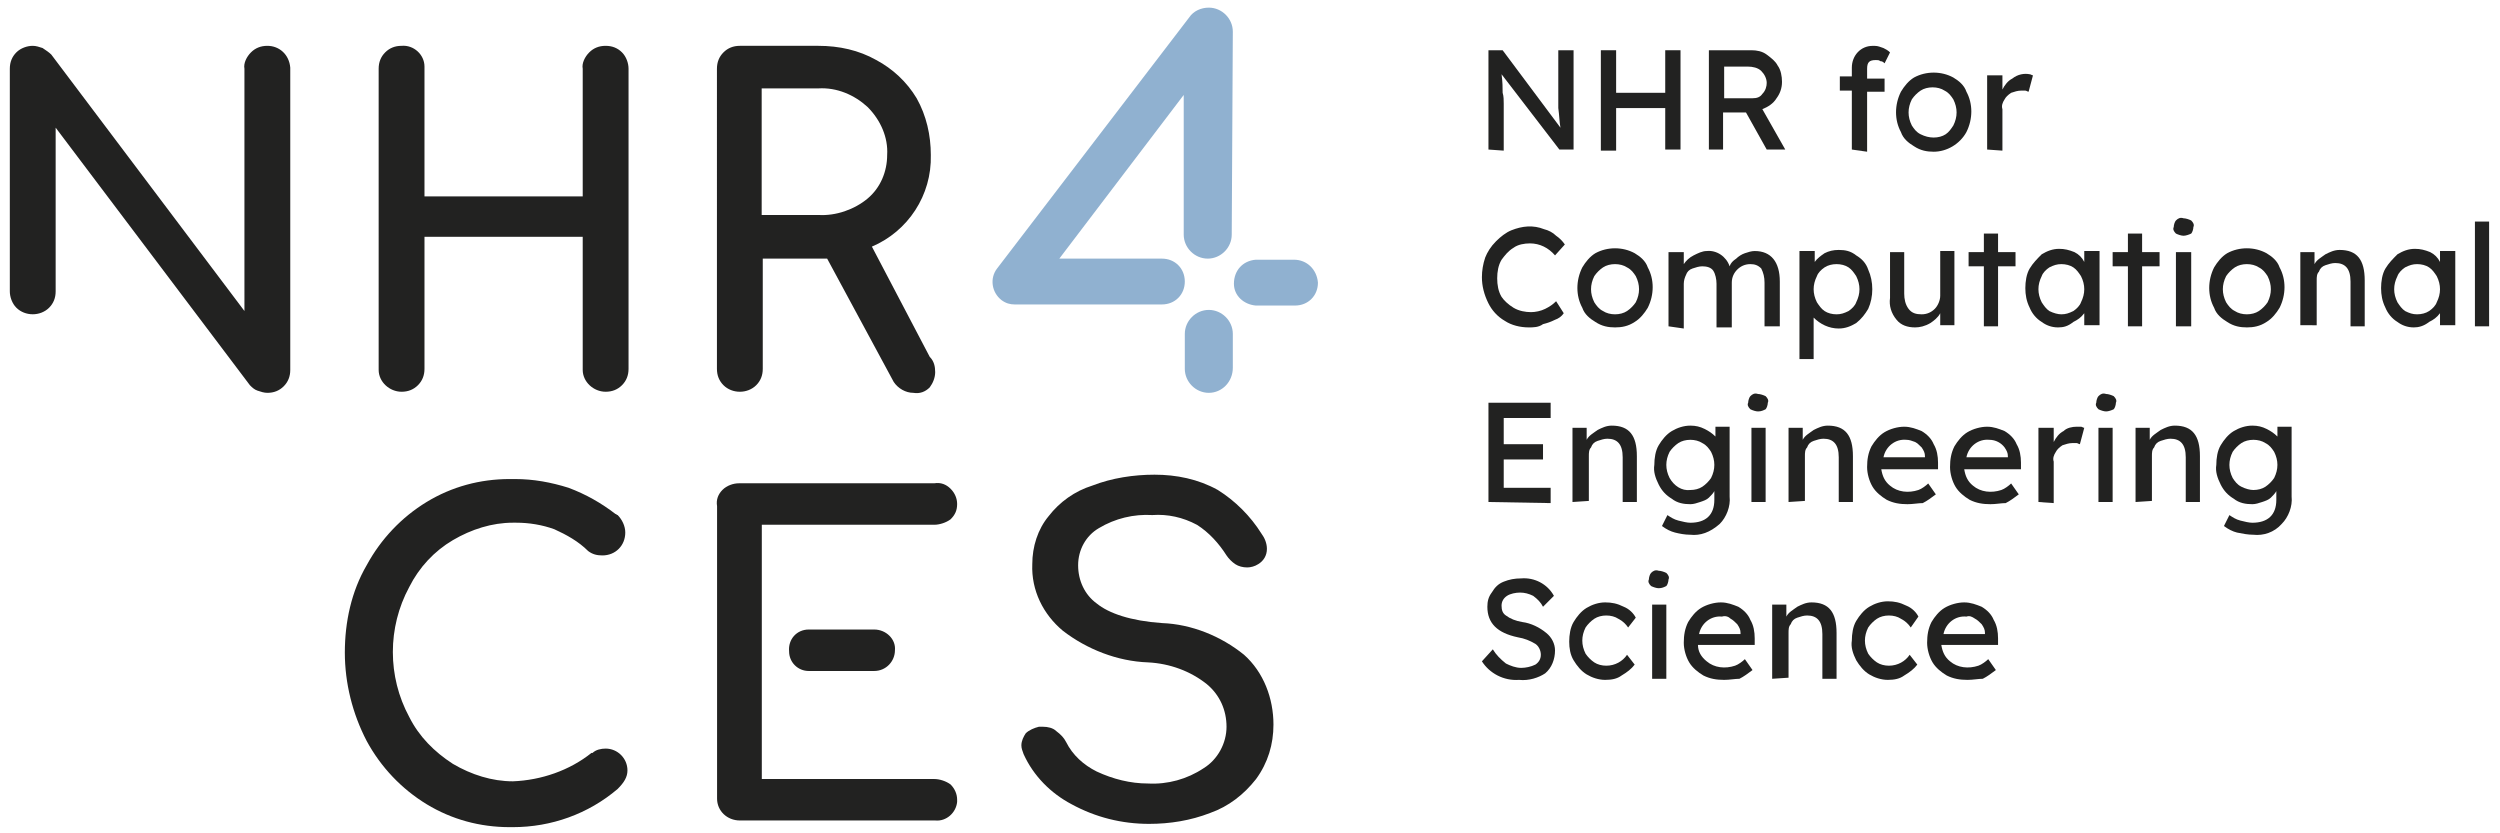 <?xml version="1.0" encoding="utf-8"?>
<!-- Generator: Adobe Illustrator 26.5.0, SVG Export Plug-In . SVG Version: 6.00 Build 0)  -->
<svg version="1.1" id="Ebene_1" xmlns="http://www.w3.org/2000/svg" xmlns:xlink="http://www.w3.org/1999/xlink" x="0px" y="0px"
	 viewBox="0 0 229.1 76.3" style="enable-background:new 0 0 229.1 76.3;" xml:space="preserve">
<style type="text/css">
	.st0{fill:#222221;}
	.st1{fill:#90B1D0;}
</style>
<g id="Inhalt" transform="translate(-16.139 -13.74)">
	<g id="Gruppe_2920" transform="translate(16.139 13.74)">
		<path id="Pfad_1304_1_" class="st0" d="M111.6,44.9c1.6,1,3,2.4,4,4c0.3,0.4,0.5,0.9,0.5,1.4c0,0.6-0.3,1.1-0.8,1.4
			c-0.3,0.2-0.7,0.3-1,0.3c-0.4,0-0.8-0.1-1.1-0.3c-0.3-0.2-0.6-0.5-0.8-0.8c-0.7-1.1-1.6-2.1-2.7-2.8c-1.3-0.7-2.7-1-4.1-0.9
			c-1.7-0.1-3.4,0.3-4.9,1.2c-1.2,0.7-1.9,2-1.9,3.4c0,1.4,0.6,2.7,1.7,3.5c1.1,0.9,3.1,1.6,6,1.8c2.7,0.1,5.4,1.2,7.5,2.9
			c1.8,1.6,2.7,4,2.7,6.4c0,1.8-0.5,3.5-1.6,5c-1.1,1.4-2.5,2.5-4.2,3.1c-1.8,0.7-3.7,1-5.6,1c-2.5,0-4.9-0.6-7.1-1.8
			c-1.9-1-3.5-2.6-4.4-4.6c-0.1-0.3-0.2-0.5-0.2-0.8c0-0.4,0.2-0.8,0.4-1.1c0.3-0.3,0.8-0.5,1.2-0.6c0.1,0,0.3,0,0.4,0
			c0.4,0,0.9,0.1,1.2,0.4c0.4,0.3,0.7,0.6,0.9,1c0.6,1.2,1.6,2.1,2.8,2.7c1.5,0.7,3.1,1.1,4.7,1.1c1.8,0.1,3.6-0.4,5.1-1.4
			c1.3-0.8,2.1-2.3,2.1-3.8c0-1.5-0.6-2.9-1.8-3.9c-1.5-1.2-3.4-1.9-5.4-2c-2.8-0.1-5.6-1.2-7.8-2.9c-1.8-1.5-2.9-3.7-2.8-6.1
			c0-1.6,0.5-3.2,1.5-4.4c1-1.3,2.4-2.3,4-2.8c1.8-0.7,3.8-1,5.7-1C107.8,43.5,109.8,43.9,111.6,44.9z"/>
		<path id="Pfad_1289_1_" class="st0" d="M23,4.8c0.4-0.4,0.9-0.6,1.5-0.6c1.1,0,2,0.8,2.1,2c0,0.1,0,0.1,0,0.2v27.5
			c0,0.6-0.2,1.1-0.6,1.5c-0.4,0.4-0.9,0.6-1.5,0.6c-0.3,0-0.6-0.1-0.9-0.2c-0.3-0.1-0.5-0.3-0.7-0.5L5.1,11.7v15
			c0,0.6-0.2,1.1-0.6,1.5c-0.8,0.8-2.2,0.8-3,0c-0.4-0.4-0.6-1-0.6-1.5V6.3c0-0.6,0.2-1.1,0.6-1.5C1.9,4.4,2.5,4.2,3,4.2
			c0.3,0,0.6,0.1,0.9,0.2C4.2,4.6,4.5,4.8,4.7,5l17.7,23.5V6.3C22.3,5.8,22.6,5.2,23,4.8z"/>
		<path id="Pfad_1290_1_" class="st0" d="M54,4.8c0.4-0.4,0.9-0.6,1.5-0.6c0.6,0,1.1,0.2,1.5,0.6c0.4,0.4,0.6,1,0.6,1.5v27.5
			c0,0.6-0.2,1.1-0.6,1.5c-0.4,0.4-0.9,0.6-1.5,0.6c-1.1,0-2.1-0.9-2.1-2c0,0,0,0,0,0V21.7H38.9v12.1c0,0.6-0.2,1.1-0.6,1.5
			c-0.4,0.4-0.9,0.6-1.5,0.6c-1.1,0-2.1-0.9-2.1-2V6.3c0-0.6,0.2-1.1,0.6-1.5c0.4-0.4,0.9-0.6,1.5-0.6c1.1-0.1,2.1,0.8,2.1,1.9
			c0,0,0,0,0,0V18h14.5V6.3C53.3,5.8,53.6,5.2,54,4.8z"/>
		<path id="Pfad_1291_1_" class="st0" d="M85.7,34.1c0,0.5-0.2,1-0.5,1.4c-0.4,0.4-0.9,0.6-1.5,0.5c-0.7,0-1.4-0.4-1.8-1l-6.1-11.3
			h-5.9v10.1c0,0.6-0.2,1.1-0.6,1.5c-0.8,0.8-2.2,0.8-3,0c-0.4-0.4-0.6-0.9-0.6-1.5V6.3c0-0.6,0.2-1.1,0.6-1.5
			c0.4-0.4,0.9-0.6,1.5-0.6H75c1.9,0,3.7,0.4,5.3,1.3c1.5,0.8,2.8,2,3.7,3.5c0.9,1.6,1.3,3.4,1.3,5.2c0.1,3.7-2.1,7-5.4,8.4
			l5.3,10.1C85.6,33.1,85.7,33.6,85.7,34.1z M75,19.7c1.6,0.1,3.3-0.5,4.5-1.5c1.2-1,1.8-2.5,1.8-4c0.1-1.6-0.6-3.2-1.8-4.4
			c-1.2-1.1-2.8-1.8-4.5-1.7h-5.2v11.6L75,19.7L75,19.7z"/>
		<g id="Gruppe_2917" transform="translate(64.712 43.689)">
			<path id="Pfad_3453" class="st0" d="M20.9,27.7H5.1V4.4h15.8c0.5,0,1.1-0.2,1.5-0.5c0.4-0.4,0.6-0.8,0.6-1.4c0-0.5-0.2-1-0.6-1.4
				c-0.4-0.4-0.9-0.6-1.5-0.5H3c-0.5,0-1.1,0.2-1.5,0.6C1.1,1.6,0.9,2.1,1,2.7v26.8c0,1.1,0.9,2,2.1,2h17.9c1,0.1,1.9-0.7,2-1.7
				c0-0.1,0-0.1,0-0.2c0-0.5-0.2-1-0.6-1.4C22,27.9,21.4,27.7,20.9,27.7z"/>
			<path id="Pfad_3454" class="st0" d="M15.4,14h-6v0c-1.1,0-1.9,0.9-1.8,2c0,1,0.8,1.8,1.8,1.8v0h5.9v0h0.1c1.1,0,1.9-0.9,1.9-1.9
				C17.4,14.9,16.5,14,15.4,14C15.4,14,15.4,14,15.4,14z"/>
		</g>
		<g id="Gruppe_2918" transform="translate(89.976)">
			<path id="Pfad_3455" class="st1" d="M23,33.7v-3.1c0-1.2-1-2.2-2.2-2.2c-1.2,0-2.2,1-2.2,2.2v3.1l0,0c0,0,0,0,0,0.1
				c0,1.2,1,2.2,2.2,2.2S23,35,23,33.7C23,33.7,23,33.7,23,33.7C23,33.7,23,33.7,23,33.7z"/>
			<path id="Pfad_3456" class="st1" d="M23,2.9c0-1.2-1-2.2-2.2-2.2c-0.7,0-1.4,0.3-1.8,0.9L1.4,24.6c-0.7,0.9-0.5,2.2,0.4,2.9
				c0.4,0.3,0.8,0.4,1.2,0.4h13.5c1.2,0,2.1-0.9,2.1-2.1s-0.9-2.1-2.1-2.1H7.1l11.4-15v12.8c0,1.2,1,2.2,2.2,2.2
				c1.2,0,2.2-1,2.2-2.2l0,0L23,2.9L23,2.9C23,2.9,23,2.9,23,2.9z"/>
			<path id="Pfad_3457" class="st1" d="M28.6,23.8h-3.4l-0.1,0c-1.2,0.1-2,1-2,2.2c0,1.1,0.9,1.9,2,2h3.6c1.2,0,2.1-0.9,2.1-2.1
				C30.7,24.7,29.8,23.8,28.6,23.8z"/>
		</g>
		<path id="Pfad_3458" class="st0" d="M57.5,70.6c0-1.1-0.9-2-2-2c0,0,0,0,0,0c-0.4,0-0.9,0.1-1.2,0.4l-0.1,0
			c-2,1.6-4.6,2.5-7.2,2.6c-1.9,0-3.8-0.6-5.5-1.6c-1.7-1.1-3.1-2.5-4-4.3c-2-3.7-2-8.2,0-11.9c0.9-1.8,2.3-3.3,4-4.3
			c1.7-1,3.6-1.6,5.5-1.6h0.3c1.2,0,2.4,0.2,3.5,0.6c1.1,0.5,2.2,1.1,3.1,2c0,0,0,0,0,0c0.4,0.3,0.8,0.4,1.3,0.4
			c1.2,0,2.1-0.9,2.1-2.1c0-0.6-0.3-1.2-0.7-1.6c0,0,0,0,0,0c-0.1,0-0.1-0.1-0.2-0.1c0,0,0,0,0,0c0,0,0,0,0,0
			c-1.3-1-2.7-1.8-4.3-2.4c-1.6-0.5-3.2-0.8-4.9-0.8h-0.5c-2.7,0-5.3,0.7-7.6,2.1c-2.3,1.4-4.2,3.4-5.5,5.8c-1.4,2.4-2,5.2-2,8
			c0,2.8,0.7,5.6,2,8.1c1.3,2.4,3.2,4.4,5.5,5.8c2.3,1.4,4.9,2.1,7.6,2.1h0.3c3.5,0,6.9-1.2,9.6-3.5l0,0
			C57.2,71.7,57.5,71.2,57.5,70.6z"/>
		<g id="Gruppe_2919" transform="translate(134.802 3.504)">
			<path id="Pfad_3459" class="st0" d="M1.6,10.2V1.1h1.3l5.3,7.1C8.1,7.7,8.1,7.1,8,6.4c0-0.7,0-1.4,0-2.3v-3h1.4v9.1H8.1L2.8,3.3
				C2.9,4,2.9,4.6,2.9,5C3,5.3,3,5.7,3,6c0,0.2,0,0.4,0,0.5v3.8L1.6,10.2L1.6,10.2z"/>
			<path id="Pfad_3460" class="st0" d="M11.9,10.2V1.1h1.4V5h4.5V1.1h1.4v9.1h-1.4V6.4h-4.5v3.9H11.9z"/>
			<path id="Pfad_3461" class="st0" d="M21.8,10.2V1.1h3.9c0.5,0,1,0.1,1.4,0.4c0.4,0.3,0.8,0.6,1,1c0.3,0.4,0.4,1,0.4,1.5
				c0,0.6-0.2,1.1-0.5,1.5c-0.3,0.5-0.8,0.8-1.3,1l2.1,3.7l-1.7,0l-1.9-3.4h-2.1v3.4L21.8,10.2z M23.2,5.5h2.6
				c0.4,0,0.7-0.1,0.9-0.4c0.3-0.3,0.4-0.7,0.4-1c0-0.4-0.2-0.8-0.5-1.1c-0.3-0.3-0.8-0.4-1.2-0.4h-2.2L23.2,5.5z"/>
			<path id="Pfad_3462" class="st0" d="M34.9,10.2V4.8h-1.1V3.5h1.1V2.7c0-1.1,0.8-2,1.9-2c0.1,0,0.1,0,0.2,0c0.3,0,0.5,0.1,0.8,0.2
				c0.2,0.1,0.4,0.2,0.6,0.4l-0.5,1c-0.1-0.1-0.2-0.2-0.4-0.2c-0.1-0.1-0.2-0.1-0.4-0.1c-0.6,0-0.8,0.2-0.8,0.8v0.9h1.6v1.2h-1.6
				v5.5L34.9,10.2L34.9,10.2z"/>
			<path id="Pfad_3463" class="st0" d="M42.4,10.4c-0.6,0-1.2-0.1-1.8-0.5c-0.5-0.3-1-0.7-1.2-1.3c-0.6-1.1-0.6-2.5,0-3.7
				c0.3-0.5,0.7-1,1.2-1.3c1.1-0.6,2.5-0.6,3.6,0c0.5,0.3,1,0.7,1.2,1.3c0.6,1.1,0.6,2.5,0,3.7C44.8,9.7,43.6,10.4,42.4,10.4
				L42.4,10.4z M42.4,9.1c0.4,0,0.8-0.1,1.1-0.3C43.8,8.6,44,8.3,44.2,8c0.2-0.4,0.3-0.8,0.3-1.2c0-0.4-0.1-0.8-0.3-1.2
				C44,5.3,43.8,5,43.4,4.8c-0.3-0.2-0.7-0.3-1.1-0.3c-0.4,0-0.8,0.1-1.1,0.3c-0.3,0.2-0.6,0.5-0.8,0.8c-0.2,0.4-0.3,0.8-0.3,1.2
				c0,0.4,0.1,0.8,0.3,1.2c0.2,0.3,0.4,0.6,0.8,0.8C41.6,9,42,9.1,42.4,9.1z"/>
			<path id="Pfad_3464" class="st0" d="M47.3,10.2V3.4h1.4v1.3c0.2-0.4,0.5-0.8,0.9-1c0.5-0.4,1.1-0.5,1.6-0.4
				c0.1,0,0.2,0.1,0.3,0.1l-0.4,1.5c-0.1,0-0.2-0.1-0.3-0.1c-0.1,0-0.2,0-0.4,0c-0.3,0-0.6,0.1-0.9,0.2c-0.3,0.2-0.5,0.4-0.6,0.6
				c-0.2,0.3-0.3,0.6-0.2,0.9v3.8L47.3,10.2L47.3,10.2z"/>
			<path id="Pfad_3465" class="st0" d="M5.3,26.5c-0.8,0-1.6-0.2-2.2-0.6c-0.7-0.4-1.2-1-1.5-1.6c-0.4-0.8-0.6-1.6-0.6-2.4
				c0-0.6,0.1-1.2,0.3-1.8c0.2-0.5,0.5-1,1-1.5c0.4-0.4,0.9-0.8,1.4-1c1-0.4,2-0.5,3-0.1c0.4,0.1,0.8,0.3,1.1,0.6
				c0.3,0.2,0.6,0.5,0.8,0.8l-0.9,1c-0.6-0.7-1.4-1.1-2.3-1.1c-0.5,0-1.1,0.1-1.5,0.4c-0.5,0.3-0.8,0.7-1.1,1.1
				c-0.3,0.5-0.4,1.1-0.4,1.7c0,0.6,0.1,1.2,0.4,1.7C3,24,3.4,24.4,3.9,24.7C4.4,25,5,25.1,5.5,25.1c0.4,0,0.9-0.1,1.3-0.3
				c0.4-0.2,0.7-0.4,1-0.7l0.7,1.1c-0.2,0.3-0.5,0.5-0.8,0.6c-0.4,0.2-0.7,0.3-1.1,0.4C6.2,26.5,5.7,26.5,5.3,26.5z"/>
			<path id="Pfad_3466" class="st0" d="M13.2,26.5c-0.6,0-1.2-0.1-1.8-0.5c-0.5-0.3-1-0.7-1.2-1.3c-0.6-1.1-0.6-2.5,0-3.7
				c0.3-0.5,0.7-1,1.2-1.3c1.1-0.6,2.5-0.6,3.6,0c0.5,0.3,1,0.7,1.2,1.3c0.6,1.1,0.6,2.5,0,3.7c-0.3,0.5-0.7,1-1.2,1.3
				C14.4,26.4,13.8,26.5,13.2,26.5z M13.2,25.3c0.4,0,0.8-0.1,1.1-0.3c0.3-0.2,0.6-0.5,0.8-0.8c0.2-0.4,0.3-0.8,0.3-1.2
				c0-0.4-0.1-0.8-0.3-1.2c-0.2-0.3-0.4-0.6-0.8-0.8c-0.3-0.2-0.7-0.3-1.1-0.3c-0.4,0-0.8,0.1-1.1,0.3c-0.3,0.2-0.6,0.5-0.8,0.8
				C11.1,22.2,11,22.6,11,23c0,0.4,0.1,0.8,0.3,1.2c0.2,0.3,0.4,0.6,0.8,0.8C12.4,25.2,12.8,25.3,13.2,25.3z"/>
			<path id="Pfad_3467" class="st0" d="M18.1,26.4v-6.8h1.4v1.1c0.2-0.3,0.5-0.6,0.9-0.8c0.4-0.2,0.8-0.4,1.2-0.4
				c0.9-0.1,1.8,0.5,2.1,1.4c0.1-0.3,0.3-0.5,0.6-0.7c0.2-0.2,0.5-0.4,0.8-0.5c0.3-0.1,0.6-0.2,0.9-0.2c1.5,0,2.3,1,2.3,2.8v4.1
				h-1.4v-4c0-0.5-0.1-0.9-0.3-1.3c-0.3-0.3-0.6-0.4-1-0.4c-0.5,0-0.9,0.2-1.2,0.5c-0.3,0.3-0.5,0.7-0.5,1.2v4.1h-1.4v-4
				c0-0.4-0.1-0.9-0.3-1.2c-0.2-0.3-0.6-0.4-1-0.4c-0.3,0-0.6,0.1-0.9,0.2c-0.3,0.1-0.5,0.3-0.6,0.6c-0.1,0.2-0.2,0.5-0.2,0.8v4.1
				L18.1,26.4L18.1,26.4z"/>
			<path id="Pfad_3468" class="st0" d="M30.1,29.2v-9.7h1.4v1c0.2-0.3,0.6-0.6,0.9-0.8c0.4-0.2,0.8-0.3,1.3-0.3
				c0.6,0,1.1,0.1,1.6,0.5c0.5,0.3,0.9,0.7,1.1,1.3c0.5,1.1,0.5,2.5,0,3.6c-0.3,0.5-0.6,0.9-1.1,1.3c-0.5,0.3-1,0.5-1.6,0.5
				c-0.9,0-1.7-0.4-2.3-1v3.8H30.1z M33.5,25.3c0.4,0,0.7-0.1,1.1-0.3c0.3-0.2,0.6-0.5,0.7-0.8c0.2-0.4,0.3-0.8,0.3-1.2
				c0-0.4-0.1-0.8-0.3-1.2c-0.2-0.3-0.4-0.6-0.7-0.8c-0.3-0.2-0.7-0.3-1.1-0.3c-0.4,0-0.8,0.1-1.1,0.3c-0.3,0.2-0.6,0.5-0.7,0.8
				c-0.2,0.4-0.3,0.8-0.3,1.2c0,0.4,0.1,0.8,0.3,1.2c0.2,0.3,0.4,0.6,0.7,0.8C32.7,25.2,33.1,25.3,33.5,25.3L33.5,25.3z"/>
			<path id="Pfad_3469" class="st0" d="M40.7,26.5c-0.7,0-1.3-0.2-1.7-0.7c-0.5-0.6-0.7-1.3-0.6-2v-4.2h1.3v3.8c0,0.5,0.1,1,0.4,1.4
				c0.3,0.4,0.7,0.5,1.2,0.5c0.5,0,0.9-0.2,1.2-0.5c0.3-0.3,0.5-0.8,0.5-1.2v-4.1h1.3v6.8h-1.3v-1.1c-0.2,0.4-0.6,0.7-0.9,0.9
				C41.6,26.4,41.1,26.5,40.7,26.5z"/>
			<path id="Pfad_3470" class="st0" d="M47,26.4v-5.5h-1.4v-1.3H47v-1.7h1.3v1.7h1.6v1.3h-1.6v5.5L47,26.4L47,26.4z"/>
			<path id="Pfad_3471" class="st0" d="M53.8,26.5c-0.6,0-1.1-0.2-1.5-0.5c-0.5-0.3-0.9-0.8-1.1-1.3c-0.3-0.6-0.4-1.2-0.4-1.8
				c0-0.6,0.1-1.3,0.4-1.8c0.3-0.5,0.7-0.9,1.1-1.3c0.5-0.3,1-0.5,1.6-0.5c0.5,0,0.9,0.1,1.4,0.3c0.4,0.2,0.7,0.5,0.9,0.9v-1h1.4
				v6.8h-1.4v-1.1c-0.3,0.4-0.6,0.6-1,0.8C54.7,26.4,54.3,26.5,53.8,26.5z M54.1,25.3c0.4,0,0.7-0.1,1.1-0.3
				c0.3-0.2,0.6-0.5,0.7-0.8c0.2-0.4,0.3-0.8,0.3-1.2c0-0.4-0.1-0.8-0.3-1.2c-0.2-0.3-0.4-0.6-0.7-0.8c-0.3-0.2-0.7-0.3-1.1-0.3
				c-0.4,0-0.7,0.1-1.1,0.3c-0.3,0.2-0.6,0.5-0.7,0.8c-0.2,0.4-0.3,0.8-0.3,1.2c0,0.4,0.1,0.8,0.3,1.2c0.2,0.3,0.4,0.6,0.7,0.8
				C53.4,25.2,53.8,25.3,54.1,25.3L54.1,25.3z"/>
			<path id="Pfad_3472" class="st0" d="M60.2,26.4v-5.5h-1.4v-1.3h1.4v-1.7h1.3v1.7h1.6v1.3h-1.6v5.5L60.2,26.4L60.2,26.4z"/>
			<path id="Pfad_3473" class="st0" d="M65.3,18.1c-0.2,0-0.5-0.1-0.7-0.2c-0.2-0.2-0.3-0.4-0.2-0.6c0-0.2,0.1-0.5,0.2-0.6
				c0.2-0.2,0.4-0.3,0.7-0.2c0.2,0,0.5,0.1,0.7,0.2c0.2,0.2,0.3,0.4,0.2,0.6c0,0.2-0.1,0.5-0.2,0.6C65.8,18,65.5,18.1,65.3,18.1z
				 M64.6,26.4v-6.8H66v6.8L64.6,26.4z"/>
			<path id="Pfad_3474" class="st0" d="M71.1,26.5c-0.6,0-1.2-0.1-1.8-0.5c-0.5-0.3-1-0.7-1.2-1.3c-0.6-1.1-0.6-2.5,0-3.7
				c0.3-0.5,0.7-1,1.2-1.3c1.1-0.6,2.5-0.6,3.6,0c0.5,0.3,1,0.7,1.2,1.3c0.6,1.1,0.6,2.5,0,3.7c-0.3,0.5-0.7,1-1.2,1.3
				C72.3,26.4,71.7,26.5,71.1,26.5z M71.1,25.3c0.4,0,0.8-0.1,1.1-0.3c0.3-0.2,0.6-0.5,0.8-0.8c0.2-0.4,0.3-0.8,0.3-1.2
				c0-0.4-0.1-0.8-0.3-1.2c-0.2-0.3-0.4-0.6-0.8-0.8c-0.3-0.2-0.7-0.3-1.1-0.3c-0.4,0-0.8,0.1-1.1,0.3c-0.3,0.2-0.6,0.5-0.8,0.8
				c-0.2,0.4-0.3,0.8-0.3,1.2c0,0.4,0.1,0.8,0.3,1.2c0.2,0.3,0.4,0.6,0.8,0.8C70.3,25.2,70.7,25.3,71.1,25.3z"/>
			<path id="Pfad_3475" class="st0" d="M76,26.4v-6.8h1.3v1.1c0.2-0.4,0.6-0.6,1-0.9c0.4-0.2,0.8-0.4,1.3-0.4c1.6,0,2.3,0.9,2.3,2.8
				v4.2h-1.3v-4.1c0-1.2-0.5-1.7-1.4-1.7c-0.3,0-0.6,0.1-0.9,0.2c-0.3,0.1-0.5,0.3-0.6,0.6c-0.2,0.2-0.2,0.5-0.2,0.8v4.1H76z"/>
			<path id="Pfad_3476" class="st0" d="M86.4,26.5c-0.6,0-1.1-0.2-1.5-0.5c-0.5-0.3-0.9-0.8-1.1-1.3c-0.3-0.6-0.4-1.2-0.4-1.8
				c0-0.6,0.1-1.3,0.4-1.8c0.3-0.5,0.7-0.9,1.1-1.3c0.5-0.3,1-0.5,1.6-0.5c0.5,0,0.9,0.1,1.4,0.3c0.4,0.2,0.7,0.5,0.9,0.9v-1h1.4
				v6.8h-1.4v-1.1c-0.3,0.4-0.6,0.6-1,0.8C87.3,26.4,86.8,26.5,86.4,26.5z M86.7,25.3c0.4,0,0.8-0.1,1.1-0.3
				c0.3-0.2,0.6-0.5,0.7-0.8c0.2-0.4,0.3-0.8,0.3-1.2c0-0.4-0.1-0.8-0.3-1.2c-0.2-0.3-0.4-0.6-0.7-0.8c-0.3-0.2-0.7-0.3-1.1-0.3
				c-0.4,0-0.7,0.1-1.1,0.3c-0.3,0.2-0.6,0.5-0.7,0.8c-0.2,0.4-0.3,0.8-0.3,1.2c0,0.4,0.1,0.8,0.3,1.2c0.2,0.3,0.4,0.6,0.7,0.8
				C86,25.2,86.3,25.3,86.7,25.3L86.7,25.3z"/>
			<path id="Pfad_3477" class="st0" d="M92,26.4v-9.6h1.3v9.6H92z"/>
			<path id="Pfad_3478" class="st0" d="M1.6,42.5v-9.1h5.7v1.4H3v2.4h3.6v1.4H3v2.6h4.3v1.4L1.6,42.5L1.6,42.5z"/>
			<path id="Pfad_3479" class="st0" d="M9.3,42.5v-6.8h1.3v1.1c0.2-0.4,0.6-0.6,1-0.9c0.4-0.2,0.8-0.4,1.3-0.4
				c1.6,0,2.3,0.9,2.3,2.8v4.2h-1.3v-4.1c0-1.2-0.5-1.7-1.4-1.7c-0.3,0-0.6,0.1-0.9,0.2c-0.3,0.1-0.5,0.3-0.6,0.6
				c-0.2,0.2-0.2,0.5-0.2,0.8v4.1L9.3,42.5z"/>
			<path id="Pfad_3480" class="st0" d="M20.1,45.5c-0.5,0-1-0.1-1.4-0.2c-0.4-0.1-0.8-0.3-1.2-0.6l0.5-1c0.3,0.2,0.6,0.4,1,0.5
				c0.4,0.1,0.8,0.2,1.1,0.2c1.4,0,2.2-0.7,2.2-2.1v-0.8c-0.1,0.2-0.3,0.4-0.5,0.6c-0.2,0.2-0.5,0.3-0.8,0.4
				c-0.3,0.1-0.6,0.2-0.9,0.2c-0.6,0-1.2-0.1-1.7-0.5c-0.5-0.3-0.9-0.7-1.2-1.3c-0.3-0.6-0.5-1.2-0.4-1.8c0-0.6,0.1-1.3,0.4-1.8
				c0.3-0.5,0.7-1,1.2-1.3c0.5-0.3,1.1-0.5,1.7-0.5c0.5,0,0.9,0.1,1.3,0.3c0.4,0.2,0.7,0.4,1,0.7v-0.9h1.3v6.4
				c0.1,0.9-0.3,1.9-0.9,2.5C21.9,45.3,21,45.6,20.1,45.5z M20.1,41.4c0.4,0,0.8-0.1,1.1-0.3c0.3-0.2,0.6-0.5,0.8-0.8
				c0.2-0.4,0.3-0.8,0.3-1.2c0-0.4-0.1-0.8-0.3-1.2c-0.2-0.3-0.4-0.6-0.8-0.8c-0.3-0.2-0.7-0.3-1.1-0.3c-0.4,0-0.8,0.1-1.1,0.3
				c-0.3,0.2-0.6,0.5-0.8,0.8c-0.4,0.8-0.4,1.6,0,2.4C18.6,41,19.3,41.5,20.1,41.4L20.1,41.4z"/>
			<path id="Pfad_3481" class="st0" d="M26.3,34.2c-0.2,0-0.5-0.1-0.7-0.2c-0.2-0.2-0.3-0.4-0.2-0.6c0-0.2,0.1-0.5,0.2-0.6
				c0.2-0.2,0.4-0.3,0.7-0.2c0.2,0,0.5,0.1,0.7,0.2c0.2,0.2,0.3,0.4,0.2,0.6c0,0.2-0.1,0.5-0.2,0.6C26.8,34.1,26.6,34.2,26.3,34.2z
				 M25.7,42.5v-6.8H27v6.8H25.7z"/>
			<path id="Pfad_3482" class="st0" d="M29.1,42.5v-6.8h1.3v1.1c0.2-0.4,0.6-0.6,1-0.9c0.4-0.2,0.8-0.4,1.3-0.4
				c1.6,0,2.3,0.9,2.3,2.8v4.2h-1.3v-4.1c0-1.2-0.5-1.7-1.4-1.7c-0.3,0-0.6,0.1-0.9,0.2c-0.3,0.1-0.5,0.3-0.6,0.6
				c-0.2,0.2-0.2,0.5-0.2,0.8v4.1L29.1,42.5z"/>
			<path id="Pfad_3483" class="st0" d="M40,42.7c-0.7,0-1.3-0.1-1.9-0.4c-0.5-0.3-1-0.7-1.3-1.2c-0.3-0.5-0.5-1.2-0.5-1.8
				c0-0.7,0.1-1.3,0.4-1.9c0.3-0.5,0.7-1,1.2-1.3c0.5-0.3,1.2-0.5,1.8-0.5c0.6,0,1.1,0.2,1.6,0.4c0.5,0.3,0.9,0.7,1.1,1.2
				c0.3,0.5,0.4,1.1,0.4,1.7l0,0.6h-5.2c0.1,0.6,0.3,1.1,0.8,1.5c0.7,0.6,1.7,0.7,2.6,0.4c0.3-0.1,0.7-0.4,0.9-0.6l0.7,1
				c-0.4,0.3-0.8,0.6-1.2,0.8C41,42.6,40.5,42.7,40,42.7z M39.9,36.8c-1-0.1-1.9,0.6-2.1,1.6h3.8v-0.1c0-0.3-0.1-0.5-0.3-0.8
				c-0.2-0.2-0.4-0.4-0.6-0.5C40.4,36.9,40.2,36.8,39.9,36.8L39.9,36.8z"/>
			<path id="Pfad_3484" class="st0" d="M47.6,42.7c-0.7,0-1.3-0.1-1.9-0.4c-0.5-0.3-1-0.7-1.3-1.2c-0.3-0.5-0.5-1.2-0.5-1.8
				c0-0.7,0.1-1.3,0.4-1.9c0.3-0.5,0.7-1,1.2-1.3c0.5-0.3,1.2-0.5,1.8-0.5c0.6,0,1.1,0.2,1.6,0.4c0.5,0.3,0.9,0.7,1.1,1.2
				c0.3,0.5,0.4,1.1,0.4,1.7l0,0.6h-5.2c0.1,0.6,0.3,1.1,0.8,1.5c0.7,0.6,1.7,0.7,2.6,0.4c0.3-0.1,0.7-0.4,0.9-0.6l0.7,1
				c-0.4,0.3-0.8,0.6-1.2,0.8C48.6,42.6,48.1,42.7,47.6,42.7z M47.5,36.8c-1-0.1-1.9,0.6-2.1,1.6h3.8v-0.1c0-0.3-0.1-0.5-0.3-0.8
				C48.6,37.1,48.1,36.8,47.5,36.8L47.5,36.8z"/>
			<path id="Pfad_3485" class="st0" d="M52,42.5v-6.8h1.4V37c0.2-0.4,0.5-0.8,0.9-1c0.3-0.3,0.8-0.4,1.2-0.4c0.1,0,0.3,0,0.4,0
				c0.1,0,0.2,0.1,0.3,0.1l-0.4,1.5c-0.1,0-0.2-0.1-0.3-0.1c-0.1,0-0.2,0-0.4,0c-0.3,0-0.6,0.1-0.9,0.2c-0.3,0.2-0.5,0.4-0.6,0.6
				c-0.2,0.3-0.3,0.6-0.2,0.9v3.8L52,42.5L52,42.5z"/>
			<path id="Pfad_3486" class="st0" d="M58.2,34.2c-0.2,0-0.5-0.1-0.7-0.2c-0.2-0.2-0.3-0.4-0.2-0.6c0-0.2,0.1-0.5,0.2-0.6
				c0.2-0.2,0.4-0.3,0.7-0.2c0.2,0,0.5,0.1,0.7,0.2c0.2,0.2,0.3,0.4,0.2,0.6c0,0.2-0.1,0.5-0.2,0.6C58.7,34.1,58.4,34.2,58.2,34.2z
				 M57.5,42.5v-6.8h1.3v6.8H57.5z"/>
			<path id="Pfad_3487" class="st0" d="M60.9,42.5v-6.8h1.3v1.1c0.2-0.4,0.6-0.6,1-0.9c0.4-0.2,0.8-0.4,1.3-0.4
				c1.6,0,2.3,0.9,2.3,2.8v4.2h-1.3v-4.1c0-1.2-0.5-1.7-1.4-1.7c-0.3,0-0.6,0.1-0.9,0.2c-0.3,0.1-0.5,0.3-0.6,0.6
				c-0.2,0.2-0.2,0.5-0.2,0.8v4.1L60.9,42.5z"/>
			<path id="Pfad_3488" class="st0" d="M71.7,45.5c-0.5,0-1-0.1-1.5-0.2c-0.4-0.1-0.8-0.3-1.2-0.6l0.5-1c0.3,0.2,0.6,0.4,1,0.5
				c0.4,0.1,0.8,0.2,1.1,0.2c1.4,0,2.2-0.7,2.2-2.1v-0.8c-0.1,0.2-0.3,0.4-0.5,0.6c-0.2,0.2-0.5,0.3-0.8,0.4
				c-0.3,0.1-0.6,0.2-0.9,0.2c-0.6,0-1.2-0.1-1.7-0.5c-0.5-0.3-0.9-0.7-1.2-1.3c-0.3-0.6-0.5-1.2-0.4-1.8c0-0.6,0.1-1.3,0.4-1.8
				c0.3-0.5,0.7-1,1.2-1.3c0.5-0.3,1.1-0.5,1.7-0.5c0.5,0,0.9,0.1,1.3,0.3c0.4,0.2,0.7,0.4,1,0.7v-0.9h1.3v6.4
				c0.1,0.9-0.3,1.9-0.9,2.5C73.6,45.3,72.6,45.6,71.7,45.5z M71.7,41.4c0.4,0,0.8-0.1,1.1-0.3c0.3-0.2,0.6-0.5,0.8-0.8
				c0.2-0.4,0.3-0.8,0.3-1.2c0-0.4-0.1-0.8-0.3-1.2c-0.2-0.3-0.4-0.6-0.8-0.8c-0.3-0.2-0.7-0.3-1.1-0.3c-0.4,0-0.8,0.1-1.1,0.3
				c-0.3,0.2-0.6,0.5-0.8,0.8c-0.4,0.8-0.4,1.6,0,2.4c0.2,0.3,0.4,0.6,0.8,0.8C71,41.3,71.4,41.4,71.7,41.4z"/>
			<path id="Pfad_3489" class="st0" d="M4.4,58.8C3,58.9,1.7,58.2,1,57.1l1-1.1c0.3,0.5,0.7,0.9,1.2,1.3c0.4,0.2,0.9,0.4,1.4,0.4
				c0.4,0,0.9-0.1,1.3-0.3c0.3-0.2,0.5-0.5,0.5-0.9c0-0.4-0.2-0.8-0.5-1c-0.5-0.3-1-0.5-1.6-0.6c-1.9-0.4-2.8-1.3-2.8-2.8
				c0-0.5,0.1-0.9,0.4-1.3C2.2,50.3,2.5,50,3,49.8c0.5-0.2,1-0.3,1.6-0.3C5.8,49.4,7,50,7.6,51.1l-1,1c-0.2-0.4-0.5-0.7-0.9-1
				c-0.4-0.2-0.8-0.3-1.2-0.3c-0.4,0-0.9,0.1-1.2,0.3C3,51.3,2.8,51.6,2.8,52c0,0.4,0.1,0.7,0.4,0.9c0.4,0.3,0.9,0.5,1.5,0.6
				c0.8,0.1,1.6,0.5,2.2,1c0.5,0.4,0.8,1,0.8,1.6c0,0.8-0.3,1.6-0.9,2.1C6.2,58.6,5.3,58.9,4.4,58.8z"/>
			<path id="Pfad_3490" class="st0" d="M12.3,58.8c-0.6,0-1.2-0.2-1.7-0.5c-0.5-0.3-0.9-0.8-1.2-1.3C9.1,56.5,9,55.9,9,55.3
				c0-0.6,0.1-1.3,0.4-1.8c0.3-0.5,0.7-1,1.2-1.3c0.5-0.3,1.1-0.5,1.7-0.5c0.6,0,1.1,0.1,1.7,0.4c0.5,0.2,0.9,0.6,1.1,1L14.4,54
				c-0.2-0.3-0.5-0.6-0.9-0.8c-0.3-0.2-0.7-0.3-1.1-0.3c-0.4,0-0.8,0.1-1.1,0.3c-0.3,0.2-0.6,0.5-0.8,0.8c-0.4,0.8-0.4,1.6,0,2.4
				c0.2,0.3,0.5,0.6,0.8,0.8c0.3,0.2,0.7,0.3,1.1,0.3c0.8,0,1.5-0.4,1.9-1l0.7,0.9c-0.3,0.4-0.7,0.7-1.2,1
				C13.4,58.7,12.9,58.8,12.3,58.8z"/>
			<path id="Pfad_3491" class="st0" d="M17.2,50.4c-0.2,0-0.5-0.1-0.7-0.2c-0.2-0.2-0.3-0.4-0.2-0.6c0-0.2,0.1-0.5,0.2-0.6
				c0.2-0.2,0.4-0.3,0.7-0.2c0.2,0,0.5,0.1,0.7,0.2c0.2,0.2,0.3,0.4,0.2,0.6c0,0.2-0.1,0.5-0.2,0.6C17.7,50.3,17.5,50.4,17.2,50.4z
				 M16.6,58.7v-6.8h1.3v6.8H16.6z"/>
			<path id="Pfad_3492" class="st0" d="M23.2,58.8c-0.7,0-1.3-0.1-1.9-0.4c-0.5-0.3-1-0.7-1.3-1.2c-0.3-0.5-0.5-1.2-0.5-1.8
				c0-0.7,0.1-1.3,0.4-1.9c0.3-0.5,0.7-1,1.2-1.3c0.5-0.3,1.2-0.5,1.8-0.5c0.6,0,1.1,0.2,1.6,0.4c0.5,0.3,0.9,0.7,1.1,1.2
				c0.3,0.5,0.4,1.1,0.4,1.7l0,0.6h-5.2c0,0.6,0.3,1.1,0.8,1.5c0.7,0.6,1.7,0.7,2.6,0.4c0.3-0.1,0.7-0.4,0.9-0.6l0.7,1
				c-0.4,0.3-0.8,0.6-1.2,0.8C24.2,58.7,23.7,58.8,23.2,58.8z M23,53c-1-0.1-1.9,0.6-2.1,1.6h3.8v-0.1c0-0.3-0.1-0.5-0.3-0.8
				c-0.2-0.2-0.4-0.4-0.6-0.5C23.6,53,23.3,52.9,23,53L23,53z"/>
			<path id="Pfad_3493" class="st0" d="M27.6,58.7v-6.8h1.3v1.1c0.2-0.4,0.6-0.6,1-0.9c0.4-0.2,0.8-0.4,1.3-0.4
				c1.6,0,2.3,0.9,2.3,2.8v4.2h-1.3v-4.1c0-1.2-0.5-1.7-1.4-1.7c-0.3,0-0.6,0.1-0.9,0.2c-0.3,0.1-0.5,0.3-0.6,0.6
				c-0.2,0.2-0.2,0.5-0.2,0.8v4.1L27.6,58.7L27.6,58.7z"/>
			<path id="Pfad_3494" class="st0" d="M38.2,58.8c-0.6,0-1.2-0.2-1.7-0.5c-0.5-0.3-0.9-0.8-1.2-1.3c-0.3-0.6-0.5-1.2-0.4-1.8
				c0-0.6,0.1-1.3,0.4-1.8c0.3-0.5,0.7-1,1.2-1.3c0.5-0.3,1.1-0.5,1.7-0.5c0.6,0,1.1,0.1,1.7,0.4c0.5,0.2,0.9,0.6,1.1,1L40.3,54
				c-0.2-0.3-0.5-0.6-0.9-0.8c-0.3-0.2-0.7-0.3-1.1-0.3c-0.4,0-0.8,0.1-1.1,0.3c-0.3,0.2-0.6,0.5-0.8,0.8c-0.4,0.8-0.4,1.6,0,2.4
				c0.2,0.3,0.5,0.6,0.8,0.8c0.3,0.2,0.7,0.3,1.1,0.3c0.8,0,1.5-0.4,1.9-1l0.7,0.9c-0.3,0.4-0.7,0.7-1.2,1
				C39.3,58.7,38.8,58.8,38.2,58.8z"/>
			<path id="Pfad_3495" class="st0" d="M45.5,58.8c-0.7,0-1.3-0.1-1.9-0.4c-0.5-0.3-1-0.7-1.3-1.2c-0.3-0.5-0.5-1.2-0.5-1.8
				c0-0.7,0.1-1.3,0.4-1.9c0.3-0.5,0.7-1,1.2-1.3c0.5-0.3,1.2-0.5,1.8-0.5c0.6,0,1.1,0.2,1.6,0.4c0.5,0.3,0.9,0.7,1.1,1.2
				c0.3,0.5,0.4,1.1,0.4,1.7l0,0.6h-5.2c0.1,0.6,0.3,1.1,0.8,1.5c0.7,0.6,1.7,0.7,2.6,0.4c0.3-0.1,0.7-0.4,0.9-0.6l0.7,1
				c-0.4,0.3-0.8,0.6-1.2,0.8C46.5,58.7,46,58.8,45.5,58.8z M45.4,53c-1-0.1-1.9,0.6-2.1,1.6h3.8v-0.1c0-0.3-0.1-0.5-0.3-0.8
				c-0.2-0.2-0.4-0.4-0.6-0.5C45.9,53,45.7,52.9,45.4,53L45.4,53z"/>
		</g>
	</g>
</g>
</svg>
